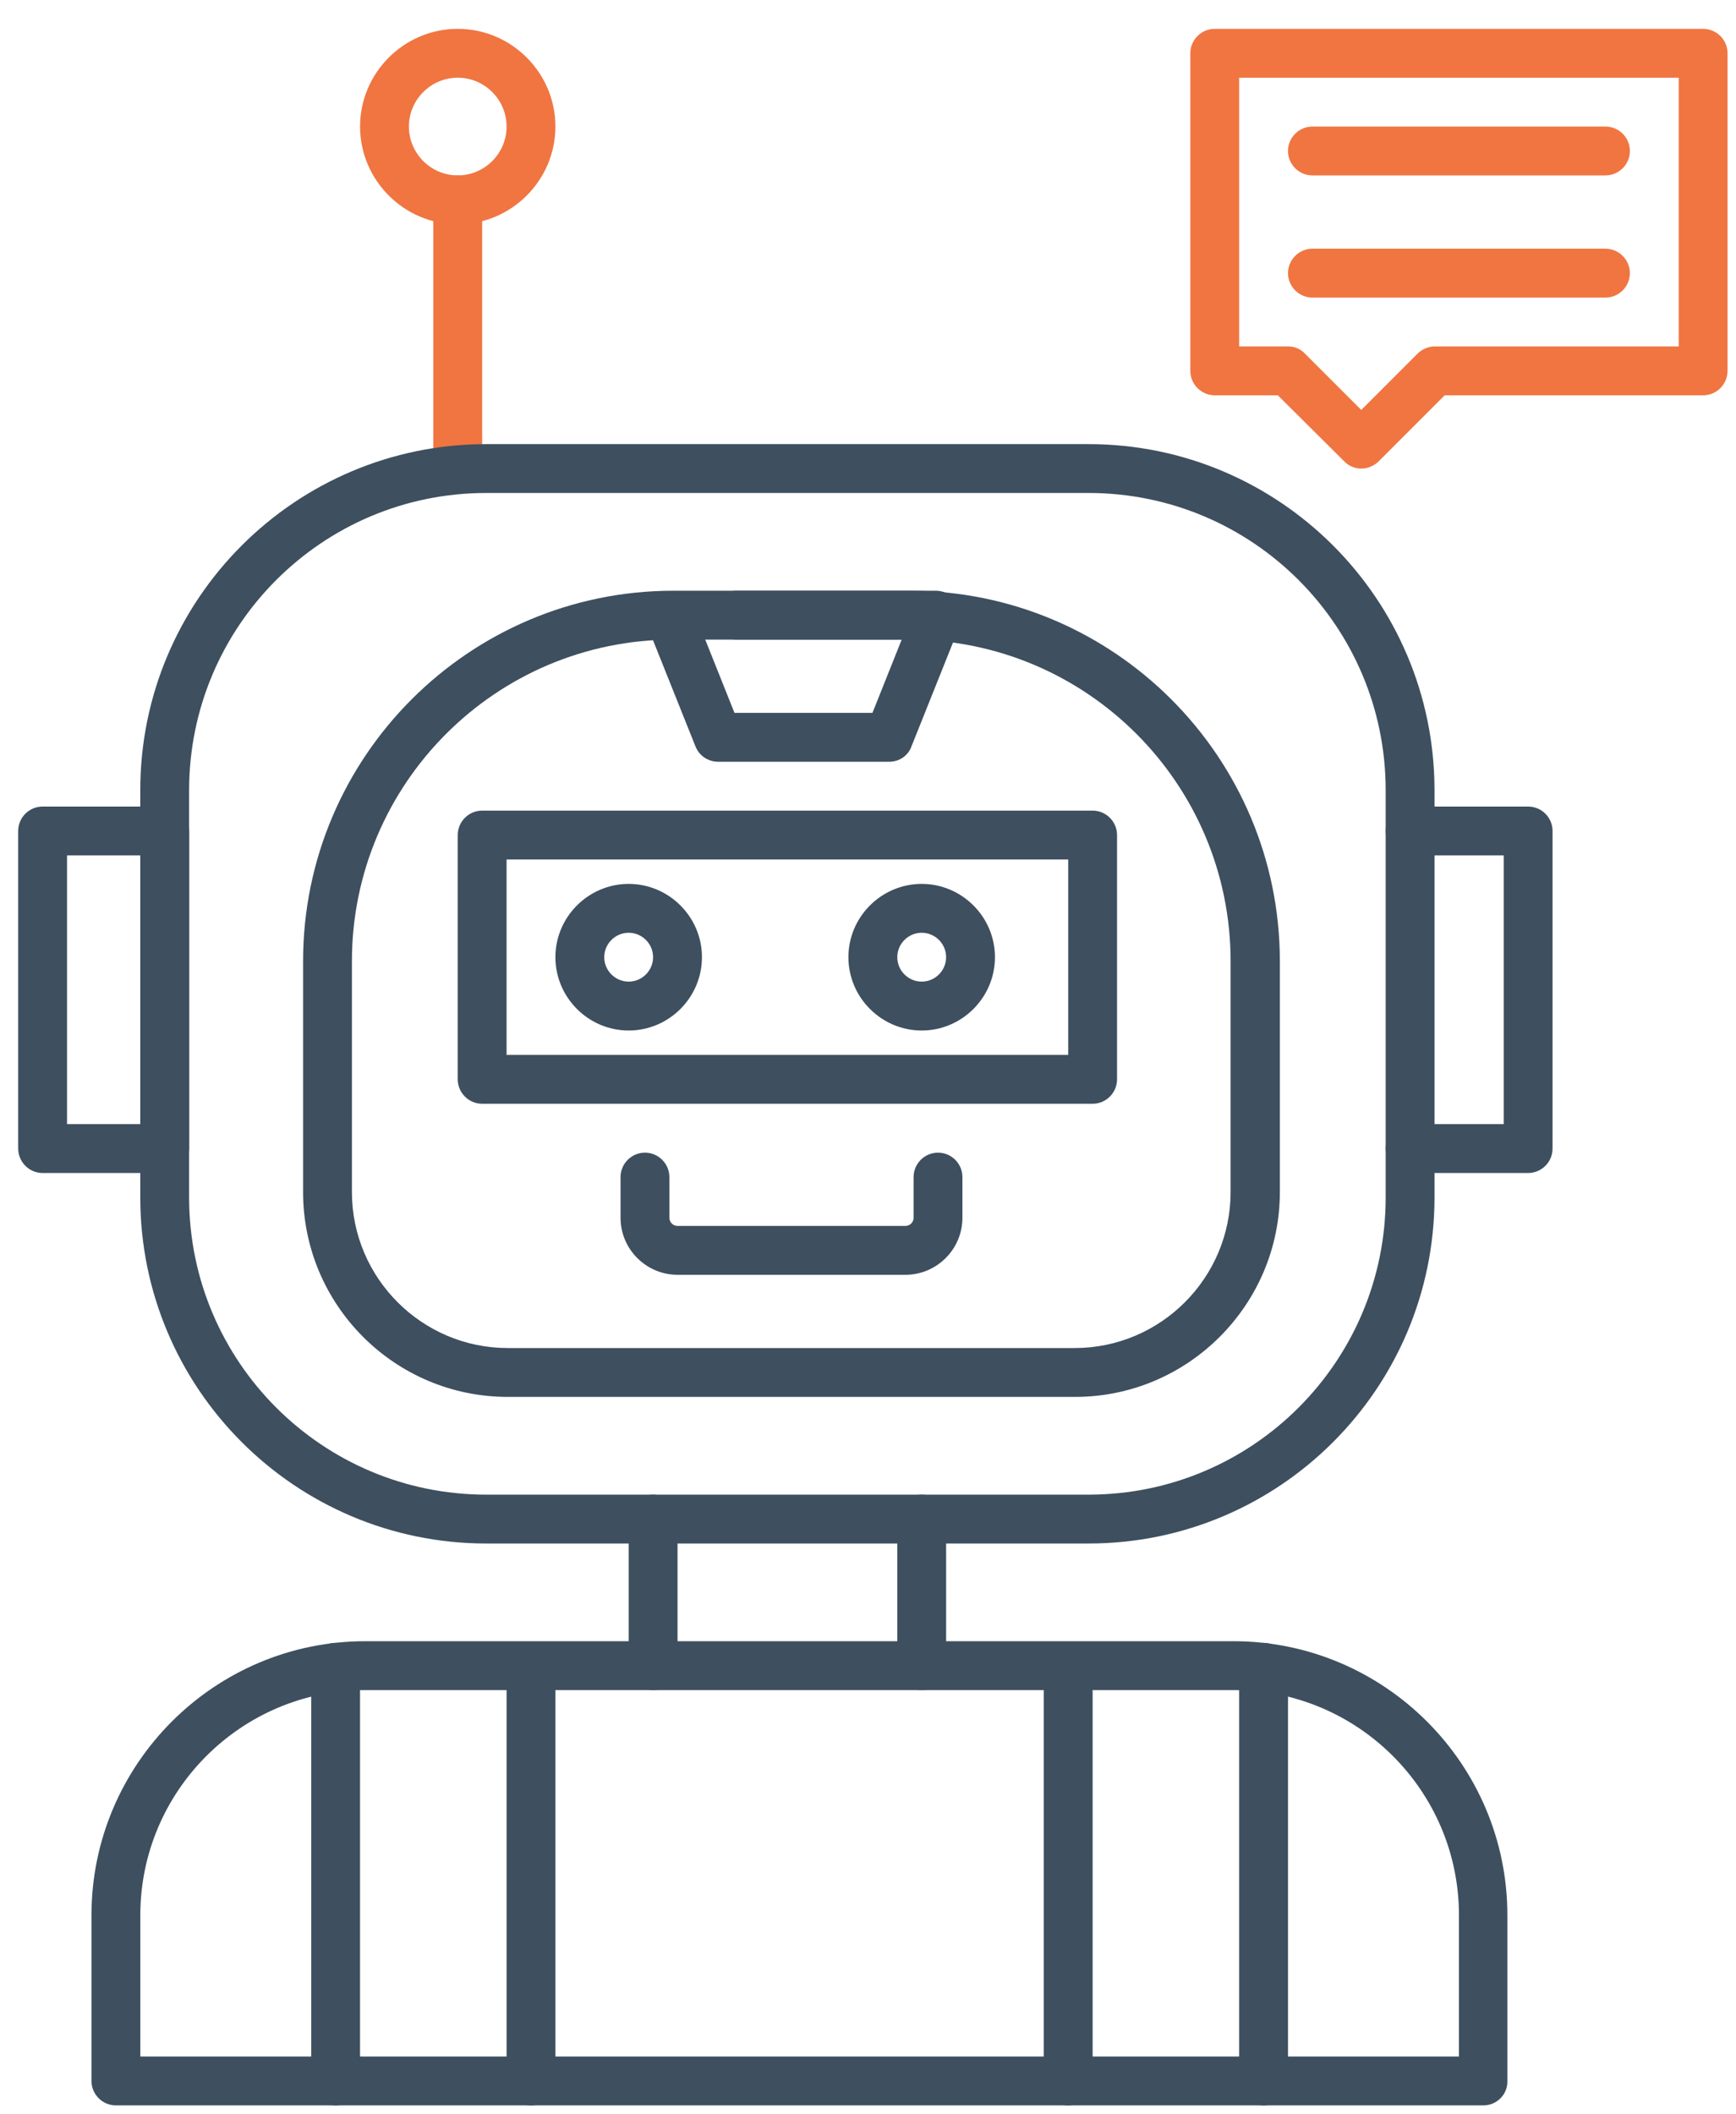 <svg width="46" height="56" viewBox="0 0 46 56" fill="none" xmlns="http://www.w3.org/2000/svg">
<path d="M12.129 13.058C11.773 13.058 11.482 12.767 11.482 12.411V5.293C11.482 4.937 11.773 4.646 12.129 4.646C12.485 4.646 12.776 4.937 12.776 5.293V12.411C12.776 12.767 12.485 13.058 12.129 13.058Z" fill="#F07541"/>
<path d="M12.129 5.94C10.706 5.94 9.541 4.775 9.541 3.352C9.541 1.928 10.706 0.764 12.129 0.764C13.553 0.764 14.717 1.928 14.717 3.352C14.717 4.775 13.553 5.94 12.129 5.94ZM12.129 2.058C11.418 2.058 10.835 2.64 10.835 3.352C10.835 4.064 11.418 4.646 12.129 4.646C12.841 4.646 13.423 4.064 13.423 3.352C13.423 2.64 12.841 2.058 12.129 2.058Z" fill="#F07541"/>
<path d="M28.845 40.881H12.884C7.826 40.881 3.717 36.772 3.717 31.714V20.93C3.717 15.872 7.826 11.763 12.884 11.763H28.845C33.903 11.763 38.011 15.872 38.011 20.93V31.714C38.011 36.772 33.903 40.881 28.845 40.881ZM12.884 13.057C8.538 13.057 5.011 16.584 5.011 20.93V31.714C5.011 36.06 8.538 39.587 12.884 39.587H28.845C33.191 39.587 36.717 36.06 36.717 31.714V20.93C36.717 16.584 33.191 13.057 28.845 13.057H12.884Z" fill="#3E4F5F"/>
<path d="M28.489 36.998H13.455C10.457 36.998 8.031 34.561 8.031 31.574V25.459C8.031 20.046 12.431 15.646 17.845 15.646H24.099C29.513 15.646 33.913 20.046 33.913 25.459V31.574C33.913 34.561 31.476 36.998 28.489 36.998ZM17.845 16.94C13.143 16.94 9.325 20.757 9.325 25.459V31.574C9.325 33.849 11.18 35.704 13.455 35.704H28.478C30.753 35.704 32.608 33.849 32.608 31.574V25.459C32.608 20.757 28.791 16.94 24.089 16.94H17.845Z" fill="#3E4F5F"/>
<path d="M23.56 20.176H19.031C18.761 20.176 18.524 20.014 18.427 19.766L17.154 16.584C17.025 16.25 17.187 15.873 17.51 15.743C17.845 15.614 18.222 15.776 18.351 16.099L19.462 18.881H23.118L24.229 16.099C24.358 15.765 24.736 15.603 25.07 15.743C25.404 15.873 25.566 16.25 25.426 16.584L24.153 19.766C24.067 20.014 23.83 20.176 23.56 20.176Z" fill="#3E4F5F"/>
<path d="M24.8 16.94H19.516C19.16 16.94 18.869 16.648 18.869 16.293C18.869 15.937 19.16 15.646 19.516 15.646H24.8C25.156 15.646 25.447 15.937 25.447 16.293C25.447 16.648 25.156 16.94 24.8 16.94Z" fill="#3E4F5F"/>
<path d="M28.952 29.234H12.776C12.42 29.234 12.129 28.943 12.129 28.587V22.116C12.129 21.761 12.42 21.47 12.776 21.47H28.952C29.308 21.47 29.599 21.761 29.599 22.116V28.587C29.599 28.943 29.308 29.234 28.952 29.234ZM13.423 27.94H28.305V22.764H13.423V27.94Z" fill="#3E4F5F"/>
<path d="M16.659 27.294C15.591 27.294 14.717 26.42 14.717 25.352C14.717 24.285 15.591 23.411 16.659 23.411C17.726 23.411 18.6 24.285 18.6 25.352C18.6 26.42 17.726 27.294 16.659 27.294ZM16.659 24.705C16.303 24.705 16.011 24.996 16.011 25.352C16.011 25.708 16.303 25.999 16.659 25.999C17.014 25.999 17.305 25.708 17.305 25.352C17.305 24.996 17.014 24.705 16.659 24.705Z" fill="#3E4F5F"/>
<path d="M24.423 27.294C23.355 27.294 22.481 26.42 22.481 25.352C22.481 24.285 23.355 23.411 24.423 23.411C25.49 23.411 26.364 24.285 26.364 25.352C26.364 26.42 25.49 27.294 24.423 27.294ZM24.423 24.705C24.067 24.705 23.776 24.996 23.776 25.352C23.776 25.708 24.067 25.999 24.423 25.999C24.779 25.999 25.07 25.708 25.07 25.352C25.07 24.996 24.779 24.705 24.423 24.705Z" fill="#3E4F5F"/>
<path d="M23.992 33.764H17.953C17.122 33.764 16.443 33.085 16.443 32.254V31.176C16.443 30.82 16.734 30.529 17.09 30.529C17.446 30.529 17.737 30.82 17.737 31.176V32.254C17.737 32.373 17.834 32.47 17.953 32.47H23.992C24.111 32.47 24.208 32.373 24.208 32.254V31.176C24.208 30.82 24.499 30.529 24.855 30.529C25.211 30.529 25.502 30.82 25.502 31.176V32.254C25.502 33.085 24.823 33.764 23.992 33.764Z" fill="#3E4F5F"/>
<path d="M17.306 44.763C16.95 44.763 16.659 44.472 16.659 44.116V40.234C16.659 39.878 16.95 39.587 17.306 39.587C17.662 39.587 17.953 39.878 17.953 40.234V44.116C17.953 44.472 17.662 44.763 17.306 44.763Z" fill="#3E4F5F"/>
<path d="M24.423 44.763C24.067 44.763 23.776 44.472 23.776 44.116V40.234C23.776 39.878 24.067 39.587 24.423 39.587C24.779 39.587 25.07 39.878 25.07 40.234V44.116C25.07 44.472 24.779 44.763 24.423 44.763Z" fill="#3E4F5F"/>
<path d="M36.07 12.411C35.908 12.411 35.736 12.346 35.617 12.217L33.859 10.47H32.188C31.832 10.47 31.541 10.178 31.541 9.822V1.411C31.541 1.055 31.832 0.764 32.188 0.764H45.129C45.485 0.764 45.776 1.055 45.776 1.411V9.822C45.776 10.178 45.485 10.47 45.129 10.47H38.281L36.534 12.217C36.404 12.346 36.232 12.411 36.07 12.411ZM32.835 9.175H34.129C34.302 9.175 34.463 9.24 34.582 9.37L36.07 10.858L37.558 9.37C37.677 9.251 37.85 9.175 38.011 9.175H44.482V2.058H32.835V9.175Z" fill="#F07541"/>
<path d="M42.541 4.646H34.776C34.421 4.646 34.129 4.355 34.129 3.999C34.129 3.643 34.421 3.352 34.776 3.352H42.541C42.897 3.352 43.188 3.643 43.188 3.999C43.188 4.355 42.897 4.646 42.541 4.646Z" fill="#F07541"/>
<path d="M42.541 7.882H34.776C34.421 7.882 34.129 7.59 34.129 7.234C34.129 6.879 34.421 6.587 34.776 6.587H42.541C42.897 6.587 43.188 6.879 43.188 7.234C43.188 7.59 42.897 7.882 42.541 7.882Z" fill="#F07541"/>
<path d="M39.306 55.763H3.071C2.715 55.763 2.424 55.472 2.424 55.116V50.727C2.424 46.726 5.68 43.469 9.681 43.469H32.684C36.685 43.469 39.942 46.726 39.942 50.727V55.116C39.953 55.472 39.662 55.763 39.306 55.763ZM3.718 54.469H38.659V50.727C38.659 47.438 35.984 44.763 32.695 44.763H9.681C6.392 44.763 3.718 47.438 3.718 50.727V54.469Z" fill="#3E4F5F"/>
<path d="M33.481 55.764C33.126 55.764 32.834 55.473 32.834 55.117V44.16C32.834 43.804 33.126 43.513 33.481 43.513C33.837 43.513 34.129 43.804 34.129 44.16V55.117C34.129 55.473 33.837 55.764 33.481 55.764Z" fill="#3E4F5F"/>
<path d="M28.305 55.764C27.949 55.764 27.658 55.473 27.658 55.117V44.16C27.658 43.804 27.949 43.513 28.305 43.513C28.661 43.513 28.952 43.804 28.952 44.16V55.117C28.952 55.473 28.661 55.764 28.305 55.764Z" fill="#3E4F5F"/>
<path d="M14.07 55.764C13.714 55.764 13.423 55.473 13.423 55.117V44.16C13.423 43.804 13.714 43.513 14.07 43.513C14.426 43.513 14.717 43.804 14.717 44.16V55.117C14.717 55.473 14.426 55.764 14.07 55.764Z" fill="#3E4F5F"/>
<path d="M8.893 55.764C8.538 55.764 8.246 55.473 8.246 55.117V44.16C8.246 43.804 8.538 43.513 8.893 43.513C9.249 43.513 9.54 43.804 9.54 44.16V55.117C9.54 55.473 9.249 55.764 8.893 55.764Z" fill="#3E4F5F"/>
<path d="M40.492 31.068H37.365C37.009 31.068 36.718 30.776 36.718 30.421C36.718 30.065 37.009 29.774 37.365 29.774H39.845V22.656H37.365C37.009 22.656 36.718 22.365 36.718 22.009C36.718 21.653 37.009 21.362 37.365 21.362H40.492C40.848 21.362 41.139 21.653 41.139 22.009V30.421C41.139 30.776 40.848 31.068 40.492 31.068Z" fill="#3E4F5F"/>
<path d="M4.364 31.068H1.129C0.773 31.068 0.482 30.776 0.482 30.421V22.009C0.482 21.653 0.773 21.362 1.129 21.362H4.364C4.72 21.362 5.011 21.653 5.011 22.009V30.421C5.011 30.776 4.72 31.068 4.364 31.068ZM1.776 29.774H3.717V22.656H1.776V29.774Z" fill="#3E4F5F"/>
</svg>
